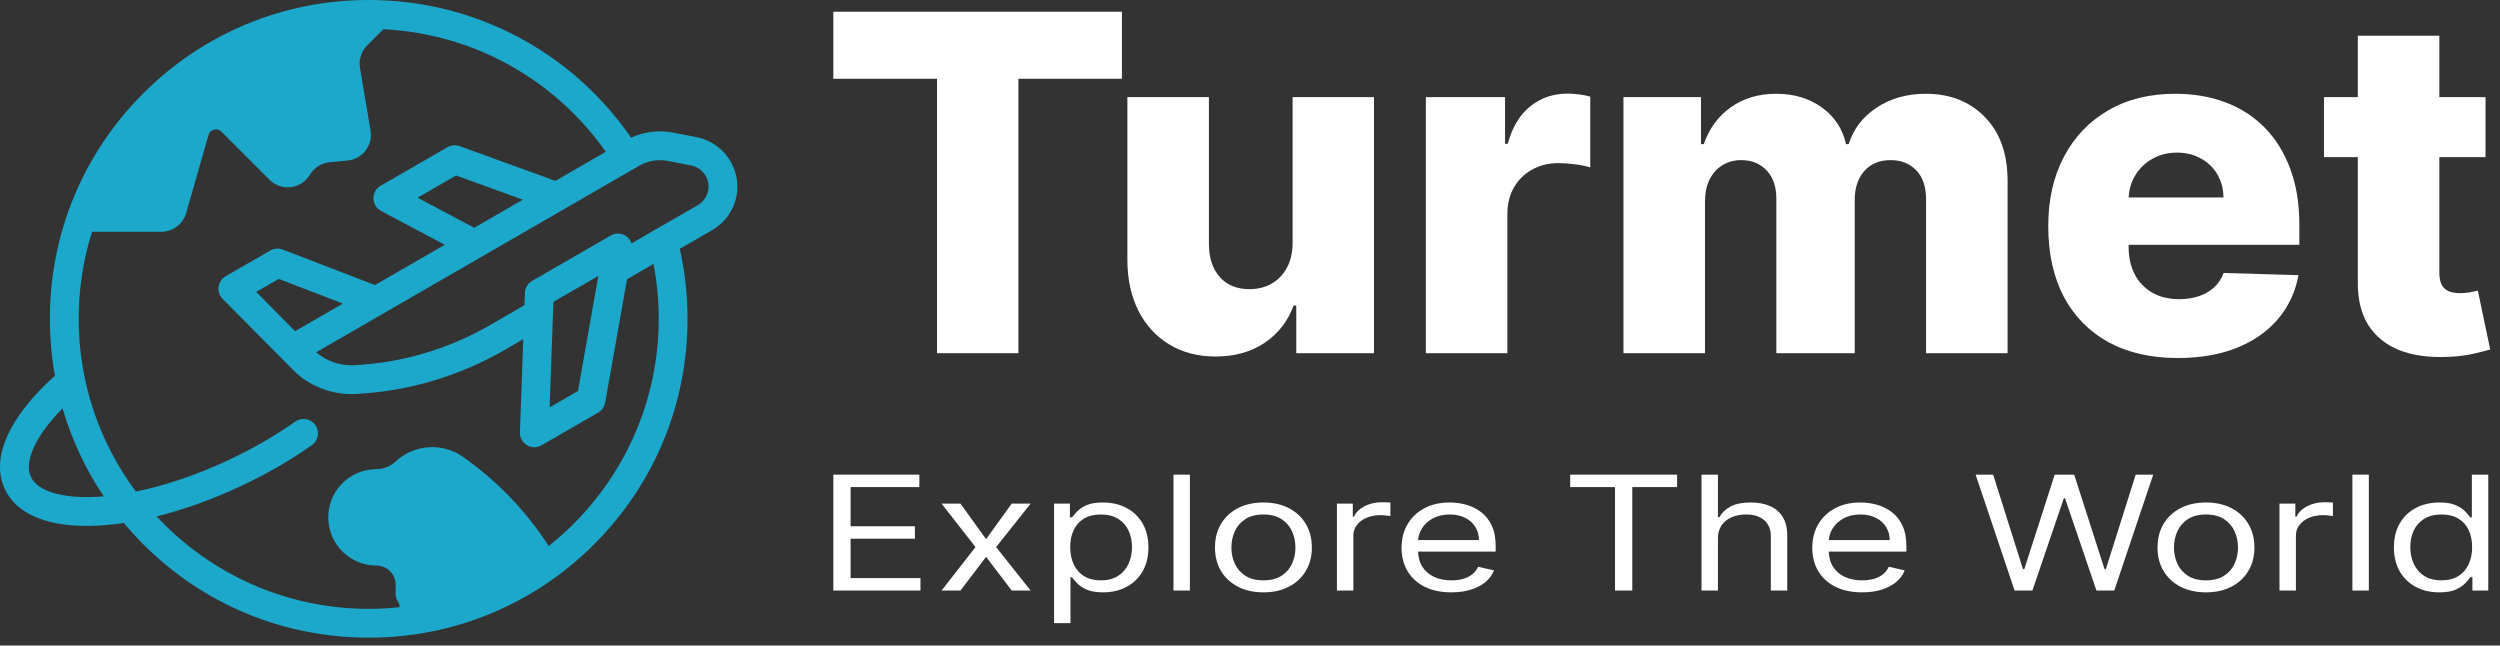 <svg width="213" height="55" viewBox="0 0 213 55" fill="none" xmlns="http://www.w3.org/2000/svg">
<rect x="0" y="0" width="213" height="55" fill="#333333" stroke="none"/>
<g clip-path="url(#clip0_4005_17)">
<path d="M59.361 11.689L57.368 11.302C56.147 11.064 54.888 11.216 53.764 11.725C48.679 4.365 40.4 0 31.413 0C24.157 0 17.336 2.826 12.205 7.956C7.075 13.087 4.249 19.908 4.249 27.164C4.249 28.808 4.396 30.428 4.68 32.013C0.733 35.553 -0.821 39.06 0.415 41.683C1.371 43.713 3.829 44.808 7.382 44.807C7.67 44.807 7.966 44.8 8.267 44.786C9 44.751 9.763 44.672 10.546 44.556C11.07 45.181 11.622 45.788 12.205 46.372C17.336 51.502 24.157 54.328 31.413 54.328C38.669 54.328 45.49 51.502 50.621 46.372C55.752 41.241 58.577 34.42 58.577 27.164C58.577 25.149 58.355 23.146 57.918 21.196L60.685 19.599C61.788 18.962 62.545 17.878 62.763 16.623C63.158 14.344 61.632 12.13 59.361 11.689ZM8.15 42.334C5.263 42.473 3.201 41.838 2.635 40.637C2.011 39.312 3.055 37.104 5.33 34.785C6.104 37.448 7.284 39.975 8.84 42.288C8.607 42.307 8.377 42.324 8.15 42.334ZM46.75 46.523C44.828 43.542 42.343 40.957 39.443 38.923C37.67 37.679 35.266 37.857 33.684 39.336C33.247 39.744 32.671 39.971 32.074 39.971C29.707 39.971 27.831 41.966 27.974 44.328C28.106 46.495 29.902 48.185 32.074 48.185C32.979 48.185 33.713 48.919 33.713 49.824V50.685C33.713 50.883 33.784 51.07 33.897 51.232C34.006 51.389 34.054 51.562 34.056 51.732C33.188 51.825 32.306 51.873 31.413 51.873C24.287 51.873 17.857 48.84 13.343 43.998C15.688 43.415 18.153 42.53 20.588 41.382C22.747 40.365 24.76 39.202 26.573 37.925C27.127 37.535 27.26 36.77 26.87 36.216C26.479 35.662 25.714 35.529 25.16 35.919C23.463 37.114 21.573 38.206 19.542 39.162C16.83 40.44 14.099 41.368 11.579 41.884C8.517 37.77 6.703 32.675 6.703 27.164C6.703 24.581 7.103 22.09 7.841 19.747H13.743C14.724 19.747 15.587 19.097 15.858 18.153L17.767 11.494C17.904 11.014 18.506 10.859 18.858 11.211L22.962 15.315C23.976 16.329 25.673 16.118 26.407 14.886C26.766 14.284 27.391 13.889 28.088 13.823L29.611 13.678C30.883 13.557 31.784 12.381 31.571 11.121L30.67 5.788C30.551 5.085 30.781 4.367 31.286 3.864L32.666 2.488C40.276 2.868 47.216 6.692 51.613 12.933L47.321 15.411L39.16 12.448C38.819 12.325 38.441 12.358 38.127 12.539L32.431 15.828C32.045 16.051 31.81 16.466 31.818 16.912C31.826 17.358 32.075 17.765 32.47 17.974L37.895 20.854L31.949 24.287L24.08 21.26C23.734 21.127 23.347 21.157 23.026 21.343L19.225 23.537C18.895 23.727 18.673 24.059 18.622 24.436C18.572 24.813 18.698 25.192 18.966 25.462C18.966 25.462 25.209 31.768 25.266 31.809C26.558 32.944 28.224 33.575 29.947 33.575C30.062 33.575 30.178 33.573 30.293 33.567C34.724 33.35 39.097 32.063 42.939 29.844L44.581 28.896L44.298 36.833C44.282 37.279 44.509 37.699 44.892 37.929C45.086 38.045 45.305 38.104 45.524 38.104C45.736 38.104 45.948 38.049 46.138 37.94L50.964 35.153C51.278 34.972 51.495 34.661 51.559 34.305L53.422 23.792L55.68 22.488C55.974 24.023 56.123 25.59 56.123 27.164C56.123 34.999 52.457 41.993 46.75 46.523ZM44.545 17.014L40.402 19.406L35.577 16.845L38.86 14.95L44.545 17.014ZM29.215 25.865L25.14 28.218L21.828 24.868L23.746 23.761L29.215 25.865ZM46.829 34.707L47.15 25.72L50.98 23.509L49.242 33.314L46.829 34.707ZM60.344 16.204C60.252 16.739 59.928 17.202 59.458 17.473L53.807 20.736C53.724 20.494 53.57 20.277 53.352 20.124C52.961 19.851 52.447 19.828 52.034 20.067L45.334 23.934C44.968 24.146 44.737 24.531 44.722 24.953L44.684 26.003L41.712 27.719C38.206 29.743 34.216 30.918 30.173 31.116C28.99 31.174 27.832 30.775 26.938 30.013L54.47 14.117C55.205 13.693 56.068 13.549 56.9 13.711L58.893 14.098C59.862 14.286 60.513 15.231 60.344 16.204Z" fill="#1CA8CB"/>
<path d="M71 6.71V1H95.588V6.71H86.767V30.091H79.835V6.71H71Z" fill="white"/>
<path d="M110.13 20.674V8.273H117.062V30.091H110.442V26.029H110.215C109.732 27.364 108.908 28.424 107.744 29.21C106.588 29.987 105.192 30.375 103.553 30.375C102.067 30.375 100.76 30.034 99.633 29.352C98.506 28.671 97.63 27.719 97.005 26.497C96.38 25.266 96.063 23.827 96.053 22.179V8.273H102.999V20.816C103.009 21.999 103.321 22.932 103.937 23.614C104.552 24.296 105.39 24.637 106.451 24.637C107.142 24.637 107.763 24.485 108.312 24.182C108.871 23.869 109.311 23.42 109.633 22.833C109.964 22.236 110.13 21.516 110.13 20.674Z" fill="white"/>
<path d="M121.483 30.091V8.273H128.23V12.25H128.457C128.855 10.811 129.504 9.741 130.403 9.04C131.303 8.33 132.349 7.975 133.543 7.975C133.865 7.975 134.196 7.998 134.537 8.046C134.878 8.084 135.195 8.145 135.489 8.23V14.267C135.157 14.154 134.722 14.064 134.182 13.997C133.652 13.931 133.178 13.898 132.761 13.898C131.938 13.898 131.194 14.083 130.531 14.452C129.878 14.812 129.362 15.318 128.983 15.972C128.614 16.616 128.429 17.373 128.429 18.244V30.091H121.483Z" fill="white"/>
<path d="M138.319 30.091V8.273H144.924V12.278H145.165C145.62 10.953 146.387 9.906 147.467 9.139C148.546 8.372 149.834 7.989 151.33 7.989C152.845 7.989 154.143 8.377 155.222 9.154C156.302 9.93 156.988 10.972 157.282 12.278H157.509C157.916 10.981 158.712 9.944 159.896 9.168C161.079 8.382 162.476 7.989 164.086 7.989C166.15 7.989 167.826 8.652 169.114 9.977C170.402 11.294 171.046 13.102 171.046 15.403V30.091H164.1V16.994C164.1 15.905 163.821 15.077 163.262 14.509C162.703 13.931 161.979 13.642 161.089 13.642C160.132 13.642 159.38 13.955 158.83 14.58C158.29 15.195 158.021 16.024 158.021 17.065V30.091H151.344V16.923C151.344 15.91 151.07 15.11 150.521 14.523C149.971 13.936 149.247 13.642 148.347 13.642C147.741 13.642 147.206 13.789 146.742 14.082C146.278 14.367 145.914 14.774 145.648 15.304C145.393 15.834 145.265 16.459 145.265 17.179V30.091H138.319Z" fill="white"/>
<path d="M185.549 30.503C183.267 30.503 181.297 30.053 179.64 29.154C177.992 28.244 176.723 26.952 175.833 25.276C174.952 23.59 174.512 21.587 174.512 19.267C174.512 17.013 174.957 15.044 175.847 13.358C176.737 11.663 177.992 10.347 179.612 9.409C181.231 8.462 183.139 7.989 185.336 7.989C186.889 7.989 188.309 8.23 189.597 8.713C190.885 9.196 191.998 9.911 192.935 10.858C193.873 11.805 194.602 12.975 195.123 14.367C195.644 15.749 195.904 17.335 195.904 19.125V20.858H176.941V16.824H189.441C189.432 16.085 189.256 15.427 188.915 14.85C188.575 14.272 188.106 13.822 187.509 13.5C186.922 13.169 186.245 13.003 185.478 13.003C184.701 13.003 184.005 13.178 183.39 13.528C182.774 13.869 182.287 14.338 181.927 14.935C181.567 15.522 181.378 16.189 181.359 16.938V21.043C181.359 21.933 181.534 22.714 181.884 23.387C182.235 24.049 182.732 24.565 183.376 24.935C184.02 25.304 184.787 25.489 185.677 25.489C186.292 25.489 186.851 25.404 187.353 25.233C187.855 25.063 188.286 24.812 188.646 24.48C189.005 24.149 189.275 23.742 189.455 23.259L195.833 23.443C195.568 24.873 194.986 26.119 194.086 27.179C193.196 28.23 192.026 29.049 190.577 29.637C189.129 30.214 187.452 30.503 185.549 30.503Z" fill="white"/>
<path d="M211.767 8.273V13.386H198.003V8.273H211.767ZM200.886 3.045H207.832V23.23C207.832 23.656 207.899 24.002 208.031 24.267C208.173 24.523 208.377 24.707 208.642 24.821C208.907 24.925 209.224 24.977 209.594 24.977C209.859 24.977 210.138 24.954 210.432 24.906C210.735 24.849 210.962 24.802 211.114 24.764L212.165 29.778C211.833 29.873 211.365 29.991 210.759 30.134C210.162 30.276 209.447 30.366 208.614 30.403C206.985 30.479 205.588 30.29 204.423 29.835C203.268 29.371 202.383 28.651 201.767 27.676C201.161 26.701 200.867 25.474 200.886 23.997V3.045Z" fill="white"/>
<path d="M71 50.314V40.44H78.329V41.5H72.471V44.837H77.949V45.898H72.471V49.253H78.424V50.314H71Z" fill="white"/>
<path d="M81.832 42.908L84.014 45.936L86.197 42.908H87.809L84.868 46.611L87.809 50.314H86.197L84.014 47.44L81.832 50.314H80.22L83.113 46.611L80.22 42.908H81.832Z" fill="white"/>
<path d="M89.806 53.091V42.908H91.157V44.084H91.324C91.426 43.956 91.569 43.792 91.751 43.593C91.936 43.39 92.201 43.21 92.545 43.053C92.893 42.892 93.363 42.812 93.956 42.812C94.723 42.812 95.399 42.967 95.984 43.279C96.569 43.591 97.026 44.033 97.354 44.605C97.682 45.177 97.846 45.852 97.846 46.63C97.846 47.414 97.682 48.094 97.354 48.67C97.026 49.242 96.571 49.685 95.99 50C95.409 50.312 94.739 50.468 93.98 50.468C93.395 50.468 92.927 50.389 92.575 50.232C92.223 50.071 91.952 49.889 91.762 49.687C91.573 49.481 91.426 49.311 91.324 49.176H91.205V53.091H89.806ZM91.181 46.611C91.181 47.17 91.282 47.664 91.484 48.091C91.685 48.515 91.98 48.848 92.367 49.089C92.755 49.327 93.229 49.446 93.79 49.446C94.375 49.446 94.864 49.321 95.255 49.07C95.65 48.816 95.947 48.475 96.144 48.048C96.346 47.617 96.447 47.138 96.447 46.611C96.447 46.09 96.348 45.621 96.15 45.203C95.956 44.782 95.662 44.449 95.267 44.205C94.875 43.957 94.383 43.834 93.79 43.834C93.221 43.834 92.743 43.951 92.355 44.186C91.968 44.417 91.675 44.742 91.478 45.16C91.28 45.574 91.181 46.058 91.181 46.611Z" fill="white"/>
<path d="M101.38 40.44V50.314H99.981V40.44H101.38Z" fill="white"/>
<path d="M107.643 50.468C106.821 50.468 106.1 50.309 105.479 49.991C104.863 49.672 104.38 49.227 104.033 48.655C103.688 48.083 103.517 47.414 103.517 46.65C103.517 45.878 103.688 45.205 104.033 44.629C104.38 44.054 104.863 43.607 105.479 43.289C106.1 42.971 106.821 42.812 107.643 42.812C108.466 42.812 109.185 42.971 109.801 43.289C110.422 43.607 110.905 44.054 111.248 44.629C111.596 45.205 111.77 45.878 111.77 46.65C111.77 47.414 111.596 48.083 111.248 48.655C110.905 49.227 110.422 49.672 109.801 49.991C109.185 50.309 108.466 50.468 107.643 50.468ZM107.643 49.446C108.268 49.446 108.782 49.316 109.185 49.055C109.588 48.795 109.886 48.453 110.081 48.028C110.274 47.604 110.371 47.145 110.371 46.65C110.371 46.154 110.274 45.693 110.081 45.266C109.886 44.838 109.588 44.493 109.185 44.229C108.782 43.965 108.268 43.834 107.643 43.834C107.019 43.834 106.505 43.965 106.102 44.229C105.698 44.493 105.4 44.838 105.206 45.266C105.012 45.693 104.916 46.154 104.916 46.65C104.916 47.145 105.012 47.604 105.206 48.028C105.4 48.453 105.698 48.795 106.102 49.055C106.505 49.316 107.019 49.446 107.643 49.446Z" fill="white"/>
<path d="M113.906 50.314V42.908H115.258V44.026H115.353C115.518 43.66 115.819 43.363 116.254 43.134C116.689 42.906 117.178 42.792 117.725 42.792C117.827 42.792 117.955 42.794 118.11 42.797C118.264 42.8 118.38 42.805 118.46 42.811V43.968C118.413 43.959 118.304 43.944 118.133 43.925C117.968 43.903 117.792 43.891 117.605 43.891C117.163 43.891 116.768 43.967 116.42 44.118C116.076 44.266 115.803 44.471 115.602 44.735C115.404 44.995 115.305 45.293 115.305 45.627V50.314H113.906Z" fill="white"/>
<path d="M123.66 50.468C122.781 50.468 122.025 50.311 121.388 49.996C120.756 49.677 120.268 49.234 119.924 48.665C119.584 48.093 119.414 47.427 119.414 46.669C119.414 45.91 119.584 45.242 119.924 44.663C120.268 44.081 120.747 43.628 121.359 43.303C121.975 42.975 122.695 42.812 123.517 42.812C123.992 42.812 124.459 42.876 124.922 43.004C125.385 43.133 125.806 43.342 126.185 43.631C126.564 43.917 126.867 44.297 127.093 44.769C127.318 45.242 127.43 45.823 127.43 46.514V46.997H120.411V46.013H126.008C126.008 45.595 125.905 45.222 125.699 44.894C125.498 44.567 125.209 44.308 124.833 44.118C124.461 43.928 124.023 43.834 123.517 43.834C122.959 43.834 122.478 43.946 122.071 44.171C121.667 44.393 121.357 44.682 121.139 45.039C120.922 45.396 120.814 45.778 120.814 46.187V46.842C120.814 47.402 120.932 47.876 121.169 48.265C121.41 48.65 121.744 48.944 122.171 49.147C122.598 49.346 123.094 49.446 123.66 49.446C124.027 49.446 124.359 49.404 124.655 49.321C124.956 49.234 125.215 49.105 125.432 48.935C125.65 48.761 125.818 48.546 125.936 48.289L127.288 48.597C127.146 48.97 126.907 49.298 126.571 49.581C126.235 49.861 125.82 50.079 125.325 50.237C124.831 50.391 124.276 50.468 123.66 50.468Z" fill="white"/>
<path d="M133.781 41.5V40.44H142.889V41.5H139.07V50.314H137.6V41.5H133.781Z" fill="white"/>
<path d="M146.368 45.859V50.314H144.969V40.44H146.368V44.065H146.487C146.7 43.683 147.02 43.379 147.446 43.154C147.878 42.926 148.451 42.812 149.166 42.812C149.787 42.812 150.33 42.913 150.797 43.115C151.264 43.315 151.625 43.622 151.883 44.036C152.143 44.448 152.273 44.972 152.273 45.608V50.314H150.875V45.685C150.875 45.097 150.686 44.642 150.31 44.321C149.939 43.996 149.424 43.834 148.763 43.834C148.305 43.834 147.893 43.913 147.53 44.07C147.17 44.228 146.885 44.458 146.676 44.76C146.471 45.062 146.368 45.428 146.368 45.859Z" fill="white"/>
<path d="M158.652 50.468C157.775 50.468 157.018 50.311 156.381 49.996C155.748 49.677 155.26 49.234 154.916 48.665C154.577 48.093 154.406 47.427 154.406 46.669C154.406 45.91 154.577 45.242 154.916 44.663C155.26 44.081 155.739 43.628 156.351 43.303C156.968 42.975 157.688 42.812 158.51 42.812C158.984 42.812 159.453 42.876 159.915 43.004C160.377 43.133 160.799 43.342 161.178 43.631C161.558 43.917 161.86 44.297 162.085 44.769C162.31 45.242 162.423 45.823 162.423 46.514V46.997H155.403V46.013H161C161 45.595 160.897 45.222 160.692 44.894C160.49 44.567 160.201 44.308 159.826 44.118C159.455 43.928 159.015 43.834 158.51 43.834C157.953 43.834 157.47 43.946 157.063 44.171C156.66 44.393 156.349 44.682 156.132 45.039C155.915 45.396 155.806 45.778 155.806 46.187V46.842C155.806 47.402 155.924 47.876 156.162 48.265C156.402 48.65 156.736 48.944 157.163 49.147C157.59 49.346 158.087 49.446 158.652 49.446C159.019 49.446 159.351 49.404 159.648 49.321C159.949 49.234 160.207 49.105 160.425 48.935C160.642 48.761 160.81 48.546 160.929 48.289L162.281 48.597C162.139 48.97 161.899 49.298 161.563 49.581C161.227 49.861 160.812 50.079 160.318 50.237C159.824 50.391 159.268 50.468 158.652 50.468Z" fill="white"/>
<path d="M171.644 50.314L168.323 40.44H169.817L172.355 48.482H172.474L175.059 40.44H176.719L179.305 48.482H179.423L181.96 40.44H183.455L180.135 50.314H178.617L175.936 42.445H175.842L173.161 50.314H171.644Z" fill="white"/>
<path d="M187.95 50.468C187.127 50.468 186.406 50.309 185.785 49.991C185.168 49.672 184.686 49.227 184.338 48.655C183.994 48.083 183.822 47.414 183.822 46.65C183.822 45.878 183.994 45.205 184.338 44.629C184.686 44.054 185.168 43.607 185.785 43.289C186.406 42.971 187.127 42.812 187.95 42.812C188.771 42.812 189.49 42.971 190.107 43.289C190.728 43.607 191.21 44.054 191.555 44.629C191.902 45.205 192.076 45.878 192.076 46.65C192.076 47.414 191.902 48.083 191.555 48.655C191.21 49.227 190.728 49.672 190.107 49.991C189.49 50.309 188.771 50.468 187.95 50.468ZM187.95 49.446C188.573 49.446 189.087 49.316 189.49 49.055C189.894 48.795 190.193 48.453 190.386 48.028C190.58 47.604 190.676 47.145 190.676 46.65C190.676 46.154 190.58 45.693 190.386 45.266C190.193 44.838 189.894 44.493 189.49 44.229C189.087 43.965 188.573 43.834 187.95 43.834C187.325 43.834 186.811 43.965 186.408 44.229C186.005 44.493 185.706 44.838 185.512 45.266C185.318 45.693 185.222 46.154 185.222 46.65C185.222 47.145 185.318 47.604 185.512 48.028C185.706 48.453 186.005 48.795 186.408 49.055C186.811 49.316 187.325 49.446 187.95 49.446Z" fill="white"/>
<path d="M194.212 50.314V42.908H195.563V44.026H195.659C195.825 43.66 196.125 43.363 196.56 43.134C196.994 42.906 197.485 42.792 198.03 42.792C198.133 42.792 198.262 42.794 198.416 42.797C198.57 42.8 198.687 42.805 198.765 42.811V43.968C198.718 43.959 198.609 43.944 198.44 43.925C198.273 43.903 198.097 43.891 197.911 43.891C197.468 43.891 197.074 43.967 196.726 44.118C196.382 44.266 196.109 44.471 195.908 44.735C195.71 44.995 195.611 45.293 195.611 45.627V50.314H194.212Z" fill="white"/>
<path d="M201.824 40.44V50.314H200.425V40.44H201.824Z" fill="white"/>
<path d="M207.827 50.468C207.067 50.468 206.397 50.312 205.816 50.001C205.235 49.686 204.781 49.242 204.452 48.67C204.124 48.094 203.96 47.415 203.96 46.63C203.96 45.852 204.124 45.178 204.452 44.605C204.781 44.033 205.237 43.591 205.822 43.279C206.407 42.968 207.083 42.812 207.85 42.812C208.443 42.812 208.911 42.892 209.255 43.053C209.603 43.21 209.868 43.39 210.05 43.593C210.235 43.792 210.38 43.956 210.482 44.085H210.602V40.44H212V50.314H210.649V49.176H210.482C210.38 49.311 210.233 49.481 210.044 49.687C209.854 49.89 209.583 50.071 209.231 50.232C208.88 50.389 208.411 50.468 207.827 50.468ZM208.016 49.446C208.577 49.446 209.051 49.327 209.439 49.089C209.826 48.848 210.121 48.516 210.322 48.091C210.524 47.664 210.625 47.17 210.625 46.611C210.625 46.058 210.526 45.575 210.328 45.16C210.131 44.742 209.839 44.417 209.451 44.186C209.064 43.951 208.586 43.834 208.016 43.834C207.423 43.834 206.929 43.958 206.534 44.205C206.142 44.449 205.847 44.782 205.65 45.203C205.457 45.621 205.359 46.09 205.359 46.611C205.359 47.138 205.459 47.617 205.656 48.048C205.858 48.475 206.154 48.816 206.545 49.07C206.941 49.321 207.431 49.446 208.016 49.446Z" fill="white"/>
</g>
<defs>
<clipPath id="clip0_4005_17">
<rect width="213" height="55" fill="white"/>
</clipPath>
</defs>
</svg>
